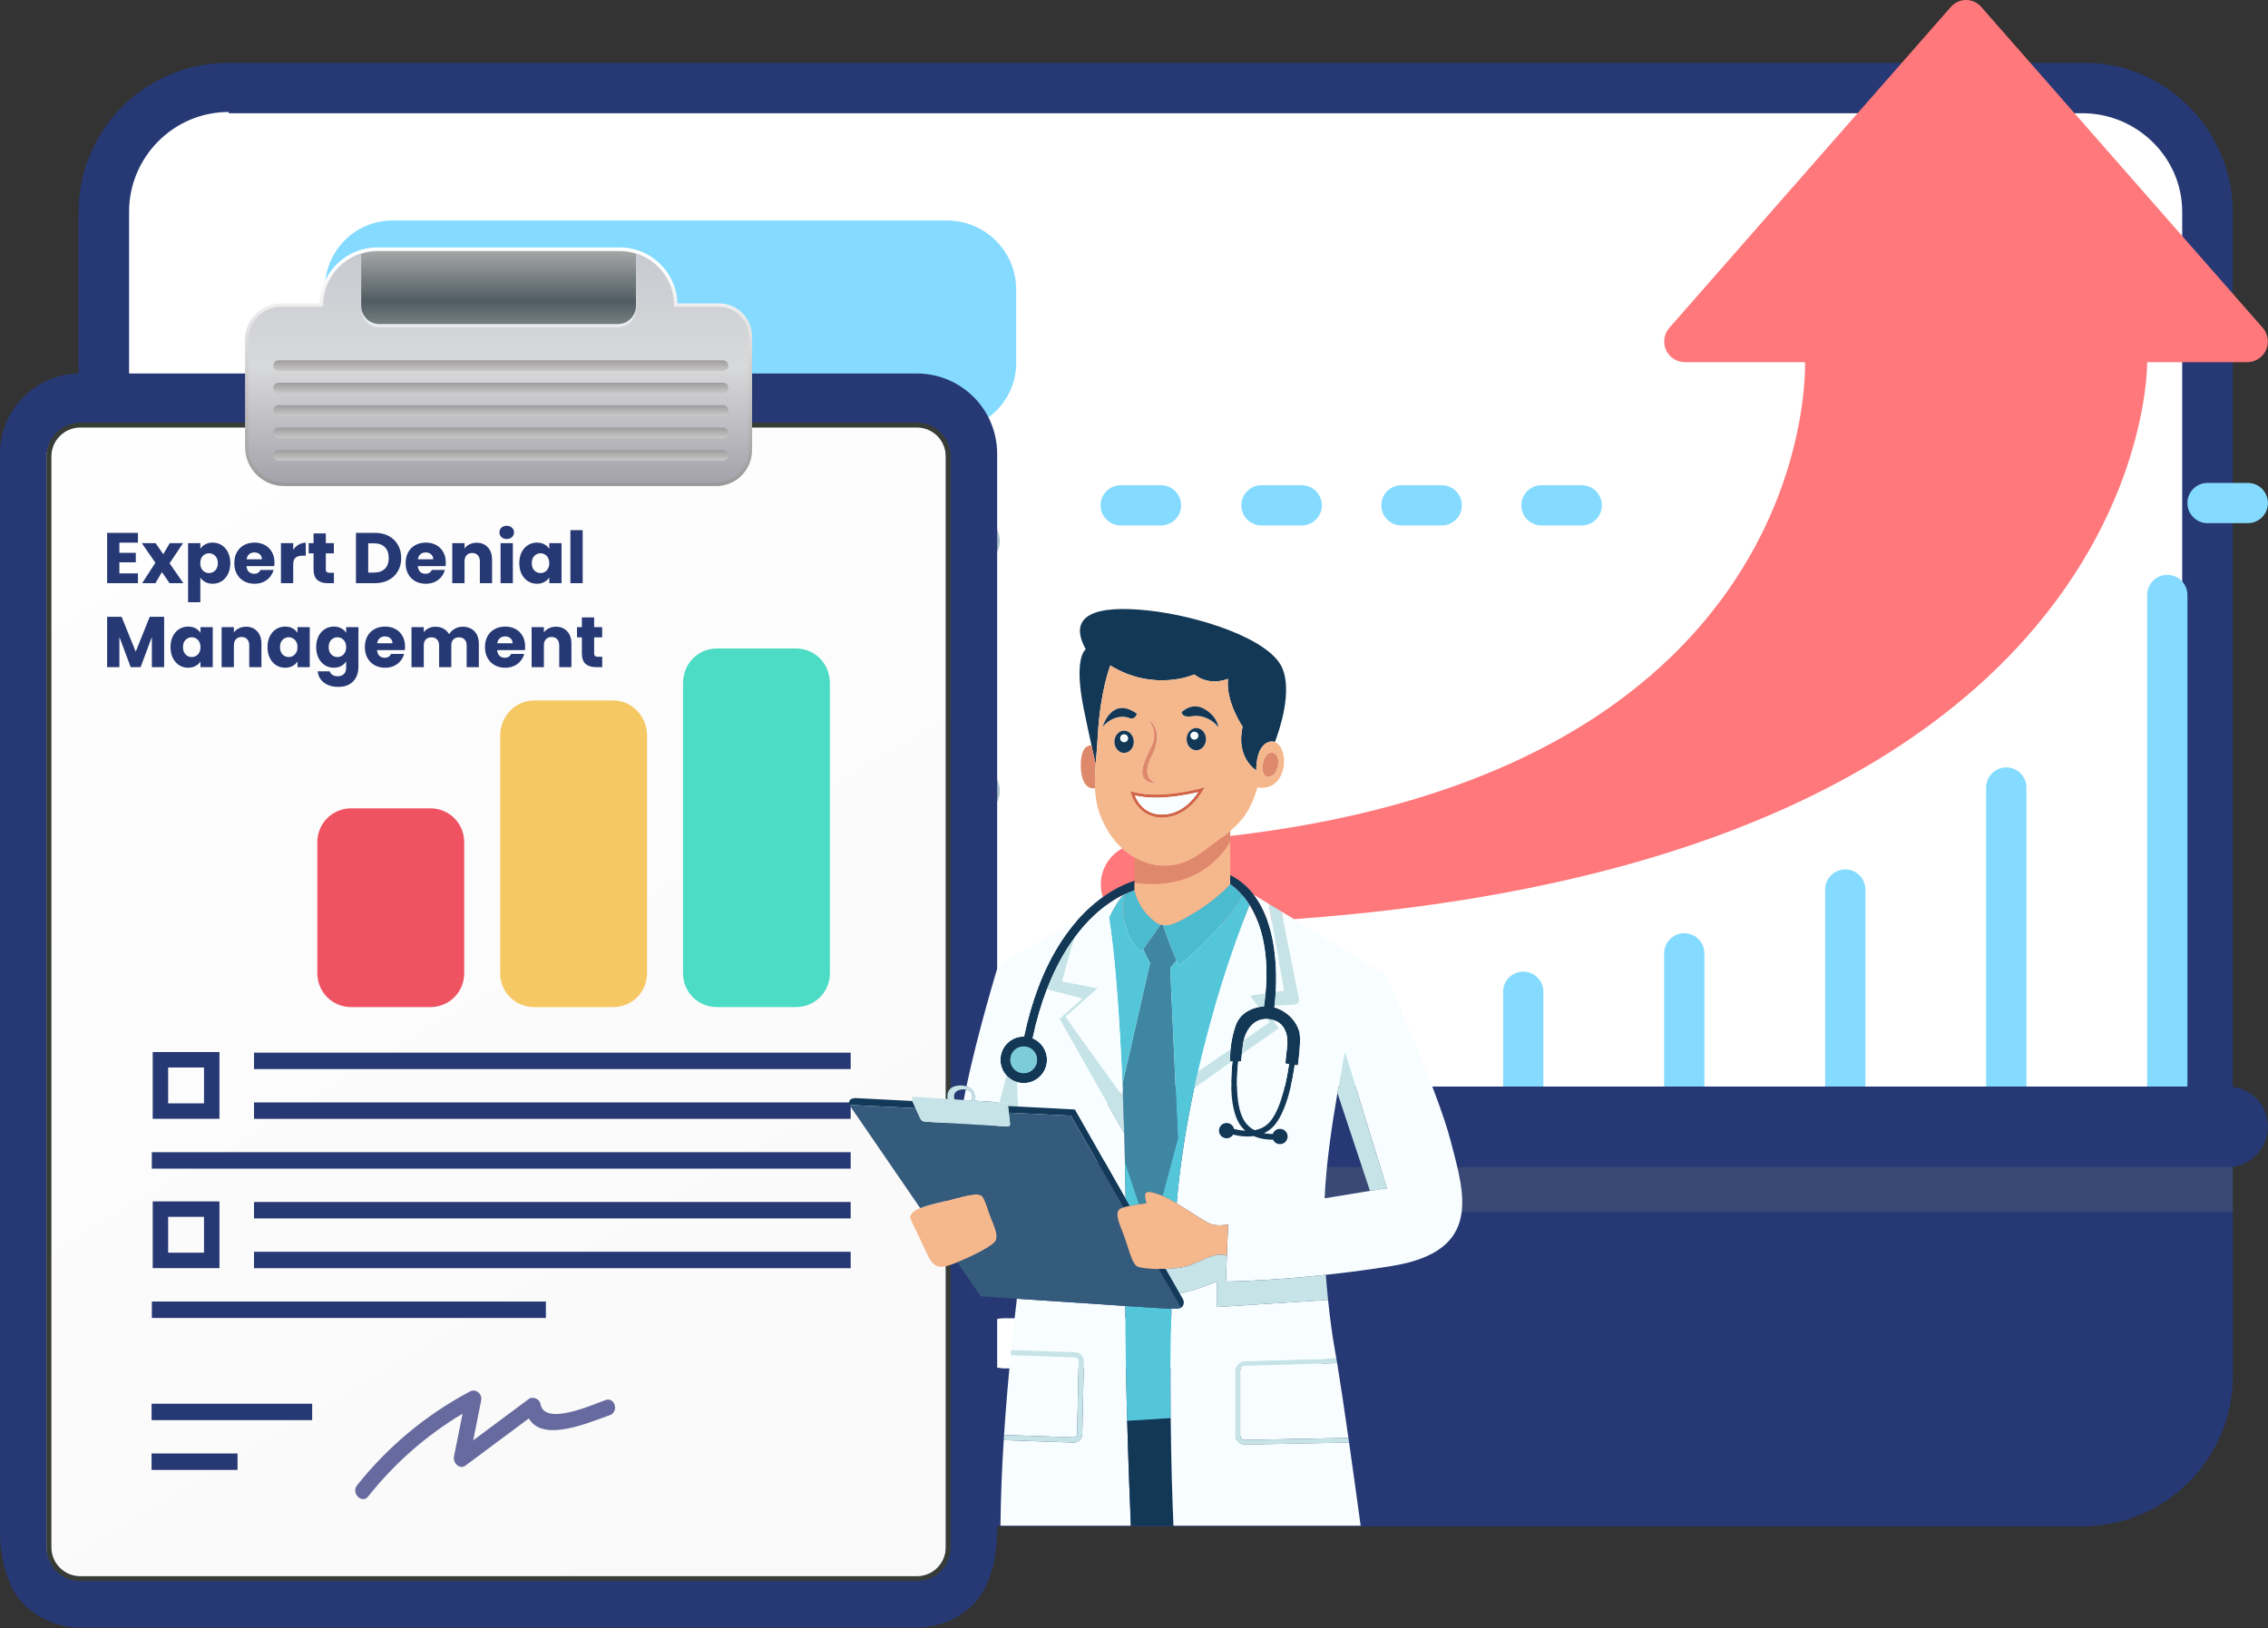 <svg width="486" height="349" viewBox="0 0 486 349" fill="none" xmlns="http://www.w3.org/2000/svg">
<rect x="0" y="0" width="486" height="349" fill="#333333" stroke="none"/>
<path fill-rule="evenodd" clip-rule="evenodd" d="M446.256 327.129H49.026C31.179 327.129 16.848 312.797 16.848 294.95V45.363C16.848 27.787 31.179 13.455 49.026 13.455H446.256C463.833 13.185 478.435 27.787 478.435 45.363V294.95C478.435 312.797 463.833 327.129 446.256 327.129Z" fill="#273974"/>
<path fill-rule="evenodd" clip-rule="evenodd" d="M280.225 293.328H215.057C212.082 293.328 209.648 290.894 209.648 287.92C209.648 284.945 212.082 282.511 215.057 282.511H280.225C283.199 282.511 285.633 284.945 285.633 287.92C285.633 290.894 283.199 293.328 280.225 293.328Z" fill="white"/>
<path fill-rule="evenodd" clip-rule="evenodd" d="M478.435 259.797L269.409 275.751L16.848 259.797V248.981H478.435V259.797Z" fill="#3A4876"/>
<path fill-rule="evenodd" clip-rule="evenodd" d="M49.022 24.001C37.124 24.001 27.66 33.736 27.66 45.363V248.981H467.615V45.363C467.615 33.736 457.88 24.271 446.252 24.271H49.022V24.001Z" fill="white"/>
<path fill-rule="evenodd" clip-rule="evenodd" d="M202.886 92.414H84.176C76.064 92.414 69.574 85.924 69.574 77.812V62.129C69.574 53.746 76.064 47.256 84.176 47.256H202.886C210.998 47.256 217.758 53.746 217.758 62.129V77.812C217.758 85.924 210.998 92.414 202.886 92.414Z" fill="#84DBFF"/>
<path fill-rule="evenodd" clip-rule="evenodd" d="M208.835 121.348H78.498C75.523 121.348 73.09 118.915 73.09 115.94C73.09 112.966 75.523 110.532 78.498 110.532H208.835C211.809 110.532 214.243 112.966 214.243 115.94C214.243 118.915 211.809 121.348 208.835 121.348Z" fill="#AAC2CC"/>
<path fill-rule="evenodd" clip-rule="evenodd" d="M160.973 148.119H78.498C75.523 148.119 73.09 145.685 73.09 142.71C73.09 139.736 75.523 137.302 78.498 137.302H160.973C163.947 137.302 166.11 139.736 166.11 142.71C166.11 145.685 163.947 148.119 160.973 148.119Z" fill="#AAC2CC"/>
<path fill-rule="evenodd" clip-rule="evenodd" d="M208.835 174.889H78.498C75.523 174.889 73.09 172.455 73.09 169.481C73.09 166.506 75.523 164.073 78.498 164.073H208.835C211.809 164.073 214.243 166.506 214.243 169.481C214.243 172.455 211.809 174.889 208.835 174.889Z" fill="#AAC2CC"/>
<path fill-rule="evenodd" clip-rule="evenodd" d="M157.728 201.389H78.498C75.523 201.389 73.09 198.955 73.09 195.981C73.09 193.006 75.523 190.573 78.498 190.573H157.728C160.702 190.573 163.136 193.006 163.136 195.981C163.136 198.955 160.702 201.389 157.728 201.389Z" fill="#AAC2CC"/>
<path fill-rule="evenodd" clip-rule="evenodd" d="M208.835 228.159H78.498C75.523 228.159 73.09 225.726 73.09 222.751C73.09 219.777 75.523 217.343 78.498 217.343H208.835C211.809 217.343 214.243 219.777 214.243 222.751C214.243 225.726 211.809 228.159 208.835 228.159Z" fill="#AAC2CC"/>
<path fill-rule="evenodd" clip-rule="evenodd" d="M16.848 259.797V294.95C16.848 312.797 31.179 327.129 49.026 327.129H192.613H302.399H446.256C463.833 327.129 478.435 312.797 478.435 294.95V259.797H16.848ZM215.057 293.328C212.082 293.328 209.649 290.894 209.649 287.92C209.649 284.945 212.082 282.512 215.057 282.512H280.225C283.2 282.512 285.634 284.945 285.634 287.92C285.634 290.894 283.2 293.328 280.225 293.328H215.057Z" fill="#273974"/>
<path d="M481.587 77.63H460.11C460.11 77.63 461.878 195.844 244.686 198.345C239.94 198.351 236.047 194.585 235.895 189.841C235.744 185.096 239.388 181.089 244.126 180.792C390.631 173.245 386.792 77.63 386.792 77.63H361.002C359.266 77.611 357.701 76.582 356.996 74.995C356.291 73.409 356.575 71.557 357.724 70.256L418.017 1.51C418.836 0.552 420.034 6.10352e-05 421.295 6.10352e-05C422.555 6.10352e-05 423.753 0.552 424.572 1.51L484.865 70.256C486.014 71.557 486.299 73.409 485.594 74.995C484.889 76.582 483.323 77.611 481.587 77.63Z" fill="#FF787B"/>
<path d="M464.42 123.217C462.038 123.217 460.107 125.148 460.107 127.529V232.891H434.231V168.803C434.231 166.421 432.3 164.49 429.918 164.49C427.536 164.49 425.605 166.421 425.605 168.803V232.891H399.728V190.669C399.728 188.287 397.797 186.356 395.416 186.356C393.034 186.356 391.103 188.287 391.103 190.669V232.891H365.226V204.34C365.226 201.958 363.295 200.027 360.913 200.027C358.531 200.027 356.601 201.958 356.601 204.34V232.891H330.724V212.577C330.724 210.196 328.793 208.265 326.411 208.265C324.029 208.265 322.098 210.196 322.098 212.577V232.891H296.222V217.365C296.222 214.983 294.291 213.052 291.909 213.052C289.527 213.052 287.596 214.983 287.596 217.365V232.891H261.719V219.607C261.719 217.225 259.788 215.294 257.407 215.294C255.025 215.294 253.094 217.225 253.094 219.607V237.203C253.094 239.585 255.025 241.516 257.407 241.516H464.42C466.802 241.516 468.733 239.585 468.733 237.203V127.529C468.733 125.148 466.802 123.217 464.42 123.217Z" fill="#84DBFF"/>
<path d="M477.36 232.891H244.469C239.706 232.891 235.844 236.752 235.844 241.516C235.844 246.28 239.706 250.142 244.469 250.142H477.36C482.123 250.142 485.985 246.28 485.985 241.516C485.985 236.752 482.123 232.891 477.36 232.891Z" fill="#263974"/>
<path d="M481.673 112.133H473.047C470.665 112.133 468.734 110.202 468.734 107.82C468.734 105.438 470.665 103.507 473.047 103.507H481.673C484.055 103.507 485.986 105.438 485.986 107.82C485.986 110.202 484.055 112.133 481.673 112.133Z" fill="#84DBFF"/>
<path d="M278.938 112.626H270.313C267.931 112.626 266 110.695 266 108.313C266 105.931 267.931 104 270.313 104H278.938C281.32 104 283.251 105.931 283.251 108.313C283.251 110.695 281.32 112.626 278.938 112.626Z" fill="#84DBFF"/>
<path d="M308.938 112.626H300.313C297.931 112.626 296 110.695 296 108.313C296 105.931 297.931 104 300.313 104H308.938C311.32 104 313.251 105.931 313.251 108.313C313.251 110.695 311.32 112.626 308.938 112.626Z" fill="#84DBFF"/>
<path d="M338.938 112.626H330.313C327.931 112.626 326 110.695 326 108.313C326 105.931 327.931 104 330.313 104H338.938C341.32 104 343.251 105.931 343.251 108.313C343.251 110.695 341.32 112.626 338.938 112.626Z" fill="#84DBFF"/>
<path d="M248.782 112.626H240.157C237.775 112.626 235.844 110.695 235.844 108.313C235.844 105.931 237.775 104 240.157 104H248.782C251.164 104 253.095 105.931 253.095 108.313C253.095 110.695 251.164 112.626 248.782 112.626Z" fill="#84DBFF"/>
<path d="M5.042 343.816C8.157 346.93 12.461 348.858 17.214 348.858C35.589 348.858 53.964 348.858 72.339 348.858C95.34 348.858 118.339 348.858 141.339 348.858C159.714 348.858 178.089 348.858 196.464 348.858C201.217 348.858 205.522 346.93 208.636 343.816C211.751 340.701 213.679 334.88 213.679 327.949C213.679 293.168 213.679 257.714 213.679 233.86C213.679 205.382 213.679 176.903 213.679 148.424C213.679 124.569 213.679 121.122 213.679 97.267C213.679 92.513 211.751 88.21 208.636 85.095C205.522 81.98 201.217 80.053 196.464 80.053C178.089 80.053 159.714 80.053 141.339 80.053C118.339 80.053 95.34 80.053 72.339 80.053C53.964 80.053 35.589 80.053 17.214 80.053C12.46 80.053 8.157 81.98 5.042 85.095C1.927 88.21 0 92.514 0 97.267C0 121.122 0 124.569 0 148.424C0 176.902 0 205.381 0 233.86C0 257.714 0 293.168 0 327.949C0 334.88 1.927 340.701 5.042 343.816Z" fill="#273974"/>
<path d="M16.731 338.367C14.933 338.367 13.243 337.665 11.971 336.395C10.703 335.13 10.004 333.44 10.004 331.642V97.839C10.004 96.044 10.706 94.351 11.978 93.079C13.243 91.812 14.933 91.113 16.731 91.113H195.982C197.78 91.113 199.47 91.814 200.74 93.087C202.005 94.352 202.706 96.042 202.706 97.839V331.642C202.706 333.44 202.01 335.13 200.74 336.4C199.469 337.665 197.78 338.367 195.982 338.367H16.731Z" fill="url(#paint0_linear_1655_13219)"/>
<path d="M25.581 116.317V118.499H29.1V120.528H25.581V122.895H29.561V125H22.953V114.211H29.561V116.317H25.581ZM36.339 125L34.695 122.618L33.311 125H30.468L33.296 120.62L30.391 116.424H33.342L34.987 118.791L36.37 116.424H39.213L36.339 120.743L39.29 125H36.339ZM42.93 117.639C43.187 117.239 43.54 116.916 43.991 116.67C44.442 116.424 44.969 116.301 45.574 116.301C46.281 116.301 46.921 116.481 47.495 116.839C48.069 117.198 48.519 117.71 48.847 118.376C49.185 119.042 49.354 119.816 49.354 120.697C49.354 121.578 49.185 122.357 48.847 123.033C48.519 123.699 48.069 124.216 47.495 124.585C46.921 124.944 46.281 125.123 45.574 125.123C44.98 125.123 44.452 125 43.991 124.754C43.54 124.508 43.187 124.191 42.93 123.801V129.088H40.302V116.424H42.93V117.639ZM46.68 120.697C46.68 120.041 46.496 119.529 46.127 119.16C45.768 118.781 45.323 118.591 44.79 118.591C44.267 118.591 43.822 118.781 43.453 119.16C43.094 119.539 42.915 120.056 42.915 120.712C42.915 121.368 43.094 121.885 43.453 122.264C43.822 122.644 44.267 122.833 44.79 122.833C45.312 122.833 45.758 122.644 46.127 122.264C46.496 121.875 46.68 121.353 46.68 120.697ZM58.817 120.574C58.817 120.82 58.801 121.076 58.771 121.342H52.823C52.864 121.875 53.033 122.285 53.33 122.572C53.638 122.848 54.012 122.987 54.452 122.987C55.108 122.987 55.564 122.71 55.82 122.157H58.617C58.474 122.72 58.212 123.228 57.833 123.678C57.465 124.129 56.998 124.483 56.435 124.739C55.871 124.995 55.241 125.123 54.544 125.123C53.704 125.123 52.956 124.944 52.301 124.585C51.645 124.226 51.133 123.714 50.764 123.048C50.395 122.382 50.211 121.604 50.211 120.712C50.211 119.821 50.39 119.042 50.748 118.376C51.117 117.71 51.63 117.198 52.285 116.839C52.941 116.481 53.694 116.301 54.544 116.301C55.374 116.301 56.112 116.476 56.758 116.824C57.403 117.172 57.905 117.669 58.264 118.315C58.633 118.96 58.817 119.713 58.817 120.574ZM56.127 119.882C56.127 119.432 55.974 119.073 55.666 118.807C55.359 118.54 54.975 118.407 54.514 118.407C54.073 118.407 53.699 118.535 53.392 118.791C53.095 119.047 52.91 119.411 52.839 119.882H56.127ZM62.831 117.854C63.139 117.382 63.523 117.014 63.984 116.747C64.445 116.471 64.957 116.332 65.521 116.332V119.114H64.798C64.143 119.114 63.651 119.257 63.323 119.544C62.995 119.821 62.831 120.313 62.831 121.02V125H60.203V116.424H62.831V117.854ZM71.556 122.772V125H70.219C69.267 125 68.524 124.769 67.991 124.308C67.458 123.837 67.192 123.074 67.192 122.019V118.607H66.147V116.424H67.192V114.334H69.82V116.424H71.541V118.607H69.82V122.049C69.82 122.305 69.881 122.49 70.004 122.603C70.127 122.715 70.332 122.772 70.619 122.772H71.556ZM80.319 114.211C81.456 114.211 82.45 114.437 83.3 114.888C84.151 115.338 84.807 115.974 85.268 116.793C85.739 117.603 85.975 118.54 85.975 119.606C85.975 120.661 85.739 121.598 85.268 122.418C84.807 123.238 84.146 123.873 83.285 124.324C82.435 124.775 81.446 125 80.319 125H76.277V114.211H80.319ZM80.15 122.725C81.144 122.725 81.917 122.454 82.471 121.911C83.024 121.368 83.3 120.6 83.3 119.606C83.3 118.612 83.024 117.838 82.471 117.285C81.917 116.732 81.144 116.455 80.15 116.455H78.905V122.725H80.15ZM95.527 120.574C95.527 120.82 95.512 121.076 95.481 121.342H89.533C89.574 121.875 89.743 122.285 90.04 122.572C90.348 122.848 90.722 122.987 91.162 122.987C91.818 122.987 92.274 122.71 92.53 122.157H95.327C95.184 122.72 94.922 123.228 94.543 123.678C94.175 124.129 93.708 124.483 93.145 124.739C92.581 124.995 91.951 125.123 91.255 125.123C90.415 125.123 89.666 124.944 89.011 124.585C88.355 124.226 87.843 123.714 87.474 123.048C87.105 122.382 86.921 121.604 86.921 120.712C86.921 119.821 87.1 119.042 87.459 118.376C87.827 117.71 88.34 117.198 88.995 116.839C89.651 116.481 90.404 116.301 91.255 116.301C92.085 116.301 92.822 116.476 93.468 116.824C94.113 117.172 94.615 117.669 94.974 118.315C95.343 118.96 95.527 119.713 95.527 120.574ZM92.838 119.882C92.838 119.432 92.684 119.073 92.376 118.807C92.069 118.54 91.685 118.407 91.224 118.407C90.783 118.407 90.409 118.535 90.102 118.791C89.805 119.047 89.62 119.411 89.549 119.882H92.838ZM102.139 116.332C103.143 116.332 103.942 116.66 104.536 117.316C105.141 117.961 105.443 118.853 105.443 119.99V125H102.83V120.343C102.83 119.77 102.682 119.324 102.385 119.006C102.087 118.689 101.688 118.53 101.186 118.53C100.684 118.53 100.284 118.689 99.987 119.006C99.69 119.324 99.541 119.77 99.541 120.343V125H96.913V116.424H99.541V117.562C99.808 117.183 100.166 116.885 100.617 116.67C101.068 116.445 101.575 116.332 102.139 116.332ZM108.591 115.533C108.13 115.533 107.751 115.4 107.454 115.133C107.167 114.857 107.023 114.519 107.023 114.119C107.023 113.709 107.167 113.371 107.454 113.105C107.751 112.828 108.13 112.69 108.591 112.69C109.042 112.69 109.41 112.828 109.697 113.105C109.994 113.371 110.143 113.709 110.143 114.119C110.143 114.519 109.994 114.857 109.697 115.133C109.41 115.4 109.042 115.533 108.591 115.533ZM109.897 116.424V125H107.269V116.424H109.897ZM111.279 120.697C111.279 119.816 111.443 119.042 111.771 118.376C112.109 117.71 112.565 117.198 113.139 116.839C113.712 116.481 114.353 116.301 115.06 116.301C115.664 116.301 116.192 116.424 116.643 116.67C117.104 116.916 117.457 117.239 117.703 117.639V116.424H120.331V125H117.703V123.786C117.447 124.185 117.088 124.508 116.627 124.754C116.176 125 115.649 125.123 115.044 125.123C114.348 125.123 113.712 124.944 113.139 124.585C112.565 124.216 112.109 123.699 111.771 123.033C111.443 122.357 111.279 121.578 111.279 120.697ZM117.703 120.712C117.703 120.056 117.519 119.539 117.15 119.16C116.791 118.781 116.351 118.591 115.828 118.591C115.306 118.591 114.86 118.781 114.491 119.16C114.132 119.529 113.953 120.041 113.953 120.697C113.953 121.353 114.132 121.875 114.491 122.264C114.86 122.644 115.306 122.833 115.828 122.833C116.351 122.833 116.791 122.644 117.15 122.264C117.519 121.885 117.703 121.368 117.703 120.712ZM124.86 113.627V125H122.232V113.627H124.86ZM35.171 132.211V143H32.543V136.53L30.13 143H28.009L25.581 136.515V143H22.953V132.211H26.057L29.085 139.68L32.082 132.211H35.171ZM36.538 138.697C36.538 137.816 36.702 137.042 37.03 136.376C37.368 135.71 37.824 135.198 38.398 134.839C38.971 134.481 39.612 134.301 40.319 134.301C40.923 134.301 41.451 134.424 41.902 134.67C42.363 134.916 42.716 135.239 42.962 135.639V134.424H45.59V143H42.962V141.786C42.706 142.185 42.347 142.508 41.886 142.754C41.435 143 40.908 143.123 40.303 143.123C39.607 143.123 38.971 142.944 38.398 142.585C37.824 142.216 37.368 141.699 37.03 141.033C36.702 140.357 36.538 139.578 36.538 138.697ZM42.962 138.712C42.962 138.056 42.778 137.539 42.409 137.16C42.05 136.781 41.61 136.591 41.087 136.591C40.565 136.591 40.119 136.781 39.75 137.16C39.392 137.529 39.212 138.041 39.212 138.697C39.212 139.353 39.392 139.875 39.75 140.264C40.119 140.644 40.565 140.833 41.087 140.833C41.61 140.833 42.05 140.644 42.409 140.264C42.778 139.885 42.962 139.368 42.962 138.712ZM52.717 134.332C53.721 134.332 54.52 134.66 55.114 135.316C55.718 135.961 56.021 136.853 56.021 137.99V143H53.408V138.343C53.408 137.77 53.26 137.324 52.962 137.006C52.665 136.689 52.266 136.53 51.764 136.53C51.262 136.53 50.862 136.689 50.565 137.006C50.268 137.324 50.119 137.77 50.119 138.343V143H47.491V134.424H50.119V135.562C50.386 135.183 50.744 134.885 51.195 134.67C51.646 134.445 52.153 134.332 52.717 134.332ZM57.325 138.697C57.325 137.816 57.488 137.042 57.816 136.376C58.154 135.71 58.61 135.198 59.184 134.839C59.758 134.481 60.398 134.301 61.105 134.301C61.71 134.301 62.237 134.424 62.688 134.67C63.149 134.916 63.503 135.239 63.748 135.639V134.424H66.376V143H63.748V141.786C63.492 142.185 63.134 142.508 62.673 142.754C62.222 143 61.694 143.123 61.09 143.123C60.393 143.123 59.758 142.944 59.184 142.585C58.61 142.216 58.154 141.699 57.816 141.033C57.488 140.357 57.325 139.578 57.325 138.697ZM63.748 138.712C63.748 138.056 63.564 137.539 63.195 137.16C62.837 136.781 62.396 136.591 61.873 136.591C61.351 136.591 60.905 136.781 60.536 137.16C60.178 137.529 59.999 138.041 59.999 138.697C59.999 139.353 60.178 139.875 60.536 140.264C60.905 140.644 61.351 140.833 61.873 140.833C62.396 140.833 62.837 140.644 63.195 140.264C63.564 139.885 63.748 139.368 63.748 138.712ZM71.536 134.301C72.14 134.301 72.668 134.424 73.119 134.67C73.58 134.916 73.933 135.239 74.179 135.639V134.424H76.807V142.985C76.807 143.774 76.648 144.486 76.331 145.121C76.023 145.766 75.547 146.279 74.901 146.658C74.266 147.037 73.472 147.226 72.519 147.226C71.249 147.226 70.219 146.924 69.43 146.32C68.641 145.725 68.191 144.916 68.078 143.891H70.675C70.757 144.219 70.952 144.475 71.259 144.66C71.567 144.854 71.946 144.952 72.397 144.952C72.939 144.952 73.37 144.793 73.687 144.475C74.015 144.168 74.179 143.671 74.179 142.985V141.771C73.923 142.17 73.57 142.498 73.119 142.754C72.668 143 72.14 143.123 71.536 143.123C70.829 143.123 70.189 142.944 69.615 142.585C69.041 142.216 68.585 141.699 68.247 141.033C67.919 140.357 67.755 139.578 67.755 138.697C67.755 137.816 67.919 137.042 68.247 136.376C68.585 135.71 69.041 135.198 69.615 134.839C70.189 134.481 70.829 134.301 71.536 134.301ZM74.179 138.712C74.179 138.056 73.995 137.539 73.626 137.16C73.267 136.781 72.827 136.591 72.304 136.591C71.782 136.591 71.336 136.781 70.967 137.16C70.609 137.529 70.429 138.041 70.429 138.697C70.429 139.353 70.609 139.875 70.967 140.264C71.336 140.644 71.782 140.833 72.304 140.833C72.827 140.833 73.267 140.644 73.626 140.264C73.995 139.885 74.179 139.368 74.179 138.712ZM86.792 138.574C86.792 138.82 86.777 139.076 86.746 139.342H80.799C80.84 139.875 81.009 140.285 81.306 140.572C81.613 140.848 81.987 140.987 82.428 140.987C83.083 140.987 83.539 140.71 83.795 140.157H86.592C86.449 140.72 86.188 141.228 85.809 141.678C85.44 142.129 84.974 142.483 84.41 142.739C83.847 142.995 83.216 143.123 82.52 143.123C81.68 143.123 80.932 142.944 80.276 142.585C79.62 142.226 79.108 141.714 78.739 141.048C78.37 140.382 78.186 139.604 78.186 138.712C78.186 137.821 78.365 137.042 78.724 136.376C79.093 135.71 79.605 135.198 80.261 134.839C80.916 134.481 81.669 134.301 82.52 134.301C83.35 134.301 84.087 134.476 84.733 134.824C85.378 135.172 85.88 135.669 86.239 136.315C86.608 136.96 86.792 137.713 86.792 138.574ZM84.103 137.882C84.103 137.432 83.949 137.073 83.642 136.807C83.334 136.54 82.95 136.407 82.489 136.407C82.049 136.407 81.674 136.535 81.367 136.791C81.07 137.047 80.886 137.411 80.814 137.882H84.103ZM99.121 134.332C100.187 134.332 101.032 134.655 101.657 135.3C102.292 135.946 102.61 136.842 102.61 137.99V143H99.997V138.343C99.997 137.79 99.848 137.365 99.551 137.068C99.264 136.76 98.865 136.607 98.353 136.607C97.84 136.607 97.436 136.76 97.138 137.068C96.852 137.365 96.708 137.79 96.708 138.343V143H94.096V138.343C94.096 137.79 93.947 137.365 93.65 137.068C93.363 136.76 92.963 136.607 92.451 136.607C91.939 136.607 91.534 136.76 91.237 137.068C90.95 137.365 90.807 137.79 90.807 138.343V143H88.179V134.424H90.807V135.5C91.073 135.142 91.421 134.86 91.852 134.655C92.282 134.44 92.769 134.332 93.312 134.332C93.957 134.332 94.531 134.471 95.033 134.747C95.545 135.024 95.945 135.418 96.232 135.931C96.529 135.459 96.933 135.075 97.446 134.778C97.958 134.481 98.516 134.332 99.121 134.332ZM112.531 138.574C112.531 138.82 112.516 139.076 112.485 139.342H106.538C106.579 139.875 106.748 140.285 107.045 140.572C107.352 140.848 107.726 140.987 108.167 140.987C108.822 140.987 109.278 140.71 109.535 140.157H112.332C112.188 140.72 111.927 141.228 111.548 141.678C111.179 142.129 110.713 142.483 110.149 142.739C109.586 142.995 108.956 143.123 108.259 143.123C107.419 143.123 106.671 142.944 106.015 142.585C105.359 142.226 104.847 141.714 104.478 141.048C104.109 140.382 103.925 139.604 103.925 138.712C103.925 137.821 104.104 137.042 104.463 136.376C104.832 135.71 105.344 135.198 106 134.839C106.655 134.481 107.409 134.301 108.259 134.301C109.089 134.301 109.827 134.476 110.472 134.824C111.117 135.172 111.619 135.669 111.978 136.315C112.347 136.96 112.531 137.713 112.531 138.574ZM109.842 137.882C109.842 137.432 109.688 137.073 109.381 136.807C109.073 136.54 108.689 136.407 108.228 136.407C107.788 136.407 107.414 136.535 107.106 136.791C106.809 137.047 106.625 137.411 106.553 137.882H109.842ZM119.143 134.332C120.147 134.332 120.946 134.66 121.54 135.316C122.145 135.961 122.447 136.853 122.447 137.99V143H119.835V138.343C119.835 137.77 119.686 137.324 119.389 137.006C119.092 136.689 118.692 136.53 118.19 136.53C117.688 136.53 117.289 136.689 116.991 137.006C116.694 137.324 116.546 137.77 116.546 138.343V143H113.918V134.424H116.546V135.562C116.812 135.183 117.171 134.885 117.622 134.67C118.072 134.445 118.58 134.332 119.143 134.332ZM129.053 140.772V143H127.716C126.763 143 126.02 142.769 125.488 142.308C124.955 141.837 124.688 141.074 124.688 140.019V136.607H123.643V134.424H124.688V132.334H127.316V134.424H129.038V136.607H127.316V140.049C127.316 140.305 127.378 140.49 127.501 140.603C127.624 140.715 127.829 140.772 128.116 140.772H129.053Z" fill="#263974"/>
<path d="M196.468 338.89H17.216C15.281 338.89 13.46 338.137 12.085 336.765C10.718 335.403 9.965 333.584 9.965 331.643V97.839C9.965 95.904 10.72 94.08 12.092 92.708C13.457 91.341 15.278 90.588 17.216 90.588H196.468C198.404 90.588 200.227 91.343 201.594 92.716C202.961 94.083 203.714 95.904 203.714 97.839V331.642C203.714 333.583 202.961 335.402 201.594 336.769C200.221 338.137 198.404 338.89 196.468 338.89ZM17.216 91.638C15.557 91.638 14.003 92.281 12.835 93.451C11.66 94.623 11.014 96.183 11.014 97.84V331.643C11.014 333.303 11.657 334.859 12.827 336.027C14.002 337.194 15.559 337.844 17.216 337.844H196.468C198.122 337.844 199.679 337.199 200.857 336.027C202.025 334.859 202.67 333.303 202.67 331.643V97.839C202.67 96.183 202.025 94.626 200.857 93.458C199.685 92.283 198.127 91.637 196.468 91.637L17.216 91.638Z" fill="#383C37"/>
<path d="M154.092 65.397H144.81C144.81 58.774 139.441 53.406 132.818 53.406H80.855C74.26 53.406 68.864 58.802 68.864 65.397H60.224C56.165 65.397 52.875 68.687 52.875 72.746V95.818C52.875 100.222 56.478 103.825 60.882 103.825H153.45C157.509 103.825 160.799 100.535 160.799 96.476V72.103C160.799 68.4 157.796 65.397 154.092 65.397Z" fill="url(#paint1_linear_1655_13219)"/>
<path d="M153.452 104.19H60.885C56.268 104.19 52.512 100.434 52.512 95.816V72.746C52.512 68.492 55.974 65.031 60.227 65.031H68.506C68.701 58.386 74.167 53.04 80.859 53.04H132.82C139.512 53.04 144.978 58.386 145.174 65.031H154.095C157.995 65.031 161.165 68.204 161.165 72.103V96.476C161.164 100.729 157.706 104.19 153.452 104.19ZM60.227 65.762C56.376 65.762 53.243 68.896 53.243 72.746V95.816C53.243 100.03 56.671 103.458 60.885 103.458H153.453C157.304 103.458 160.437 100.326 160.437 96.476V72.103C160.437 68.607 157.592 65.762 154.095 65.762H144.45V65.396C144.45 58.985 139.23 53.771 132.82 53.771H80.859C74.448 53.771 69.233 58.985 69.233 65.396V65.762H60.227Z" fill="url(#paint2_linear_1655_13219)"/>
<path d="M154.927 79.51H59.699C59.069 79.51 58.559 78.999 58.559 78.369C58.559 77.739 59.069 77.228 59.699 77.228H154.927C155.558 77.228 156.068 77.739 156.068 78.369C156.068 78.999 155.557 79.51 154.927 79.51Z" fill="url(#paint3_linear_1655_13219)"/>
<path d="M154.927 84.317H59.699C59.069 84.317 58.559 83.806 58.559 83.176C58.559 82.546 59.069 82.036 59.699 82.036H154.927C155.558 82.036 156.068 82.546 156.068 83.176C156.068 83.806 155.557 84.317 154.927 84.317Z" fill="url(#paint4_linear_1655_13219)"/>
<path d="M154.927 89.124H59.699C59.069 89.124 58.559 88.613 58.559 87.983C58.559 87.353 59.069 86.841 59.699 86.841H154.927C155.558 86.841 156.068 87.353 156.068 87.983C156.068 88.613 155.557 89.124 154.927 89.124Z" fill="url(#paint5_linear_1655_13219)"/>
<path d="M154.927 93.931H59.699C59.069 93.931 58.559 93.421 58.559 92.791C58.559 92.16 59.069 91.649 59.699 91.649H154.927C155.558 91.649 156.068 92.16 156.068 92.791C156.068 93.421 155.557 93.931 154.927 93.931Z" fill="url(#paint6_linear_1655_13219)"/>
<path d="M154.927 98.738H59.699C59.069 98.738 58.559 98.228 58.559 97.597C58.559 96.967 59.069 96.456 59.699 96.456H154.927C155.558 96.456 156.068 96.967 156.068 97.597C156.068 98.228 155.557 98.738 154.927 98.738Z" fill="url(#paint7_linear_1655_13219)"/>
<path d="M81.278 69.457H132.397C134.54 69.457 136.277 67.72 136.277 65.577V54.428C135.175 54.095 134.03 53.861 132.819 53.861H80.856C79.647 53.861 78.501 54.096 77.398 54.433V65.577C77.398 67.72 79.135 69.457 81.278 69.457Z" fill="url(#paint8_linear_1655_13219)"/>
<path opacity="0.07" d="M81.278 70.142H132.397C134.54 70.142 136.277 68.405 136.277 66.262V55.112C135.175 54.779 134.03 54.545 132.819 54.545H80.856C79.647 54.545 78.501 54.78 77.398 55.117V66.261C77.398 68.404 79.135 70.142 81.278 70.142Z" fill="white"/>
<path d="M81.278 70.142H132.397C134.54 70.142 136.277 68.405 136.277 66.262V55.112C135.175 54.779 134.03 54.545 132.819 54.545H80.856C79.647 54.545 78.501 54.78 77.398 55.117V66.261C77.398 68.404 79.135 70.142 81.278 70.142Z" fill="#E8EBEF"/>
<path d="M81.278 69.457H132.397C134.54 69.457 136.277 67.72 136.277 65.577V54.428C135.175 54.095 134.03 53.861 132.819 53.861H80.856C79.647 53.861 78.501 54.096 77.398 54.433V65.577C77.398 67.72 79.135 69.457 81.278 69.457Z" fill="url(#paint9_linear_1655_13219)"/>
<path d="M54.434 229.149L182.289 229.149V225.626L54.434 225.626V229.149Z" fill="#273974"/>
<path d="M54.434 239.818L182.289 239.818V236.297L54.434 236.297V239.818Z" fill="#273974"/>
<path d="M32.534 250.488L182.289 250.488V246.965L32.534 246.965V250.488Z" fill="#273974"/>
<path d="M54.434 261.157H182.289V257.634H54.434V261.157Z" fill="#273974"/>
<path d="M54.434 271.826H182.289V268.305H54.434V271.826Z" fill="#273974"/>
<path d="M32.538 282.495H116.977V278.973H32.538V282.495Z" fill="#273974"/>
<path d="M32.483 304.396H66.894V300.874H32.483V304.396Z" fill="#273974"/>
<path d="M32.48 315.066H50.902V311.543H32.48V315.066Z" fill="#273974"/>
<path d="M36.033 228.81H43.717V236.495H36.033V228.81ZM32.723 225.499V239.806H47.029V225.499H32.723Z" fill="#273974"/>
<path d="M36.033 260.818H43.717V268.503H36.033V260.818ZM32.723 257.507V271.814H47.029V257.507H32.723Z" fill="#273974"/>
<path d="M129.75 300.091C127.141 300.989 116.609 305.857 115.798 300.857C115.635 299.85 114.142 299.24 113.324 299.85C109.35 302.808 105.377 305.767 101.404 308.725C101.972 305.879 102.539 303.032 103.106 300.186C103.394 298.744 101.977 297.565 100.632 298.284C91.261 303.288 83.128 310.046 76.516 318.363C75.18 320.044 77.55 322.444 78.898 320.745C84.572 313.607 91.34 307.667 99.114 303.016C98.501 306.086 97.89 309.156 97.278 312.225C97.023 313.5 98.466 315.086 99.752 314.128C104.275 310.761 108.798 307.393 113.32 304.026C116.366 309.316 126.304 304.834 130.645 303.339C132.684 302.638 131.809 299.383 129.75 300.091Z" fill="#676A9E"/>
<path fill-rule="evenodd" clip-rule="evenodd" d="M92.193 215.861H75.279C71.212 215.861 68 212.65 68 208.582V180.535C68 176.467 71.212 173.256 75.279 173.256H92.193C96.261 173.256 99.472 176.467 99.472 180.535V208.582C99.472 212.65 96.261 215.861 92.193 215.861Z" fill="#EF5261"/>
<path fill-rule="evenodd" clip-rule="evenodd" d="M131.373 215.861H114.459C110.391 215.861 107.18 212.65 107.18 208.582V157.627C107.18 153.559 110.391 150.133 114.459 150.133H131.373C135.441 150.133 138.652 153.559 138.652 157.627V208.582C138.652 212.65 135.441 215.861 131.373 215.861Z" fill="#F6C863"/>
<path fill-rule="evenodd" clip-rule="evenodd" d="M170.552 215.861H153.639C149.571 215.861 146.359 212.65 146.359 208.582V146.493C146.359 142.211 149.571 139 153.639 139H170.552C174.62 139 177.832 142.211 177.832 146.493V208.582C177.832 212.65 174.62 215.861 170.552 215.861Z" fill="#4CDBC4"/>
<path d="M232.196 151.759C232.895 155.231 233.453 157.787 233.895 159.767C234.275 161.472 234.569 162.75 234.794 163.82C234.879 162.647 234.984 161.398 235.083 160.048C235.145 159.209 235.205 158.332 235.258 157.409C235.791 148.025 237.92 142.632 237.92 142.632C247.372 148.423 255.936 144.563 255.936 144.563C259.241 147.225 263.146 145.494 263.146 145.494C262.614 150.42 266.275 155.752 266.275 155.752C264.743 162.482 269.203 165.129 269.203 165.129C269.203 165.129 269.003 160.071 271.799 159.066C272.31 158.882 272.777 158.892 273.192 159.053C274.192 156.444 277.002 148.2 274.728 143.098C271.999 136.975 257.089 132.049 246.04 130.851C234.991 129.654 228.566 131.709 232.662 139.171C232.662 139.171 230 140.851 232.196 151.759Z" fill="#123856"/>
<path d="M234.642 168.935C234.579 167.346 234.663 165.677 234.797 163.82C234.571 162.75 234.278 161.472 233.898 159.767C233.033 159.719 231.69 160.208 231.6 163.665C231.483 168.168 233.37 169.244 234.642 168.935Z" fill="#DE896B"/>
<path d="M234.796 163.82C234.881 162.647 234.986 161.398 235.086 160.048C235.148 159.209 235.208 158.332 235.26 157.409C235.793 148.025 237.922 142.632 237.922 142.632C247.374 148.423 255.938 144.563 255.938 144.563C259.244 147.225 263.149 145.494 263.149 145.494C262.616 150.42 266.277 155.752 266.277 155.752C264.746 162.482 269.205 165.129 269.205 165.129C269.205 165.129 269.006 160.071 271.801 159.065C272.312 158.882 272.78 158.892 273.194 159.053C275.049 159.768 275.824 163.486 274.464 166.261C272.8 169.656 269.472 168.734 269.472 168.734C268.45 172.082 267.4 174.156 265.812 175.98C265.177 176.709 264.455 177.399 263.615 178.114C262.04 179.454 260.048 180.884 257.425 182.834C252.541 186.465 247.292 186.25 243.1 183.812C241.323 182.78 239.735 181.346 238.446 179.637C238.093 179.169 237.763 178.681 237.457 178.175C235.458 174.865 234.765 172.055 234.642 168.935C234.579 167.346 234.663 165.677 234.796 163.82ZM270.699 165.632V165.633C271.07 166.668 272.041 166.757 272.866 166.061C274.131 164.996 274.397 161.801 272.866 161.373C272.669 161.317 272.486 161.306 272.318 161.329C271.188 161.48 270.728 163.157 270.728 163.157C270.474 164.265 270.502 165.082 270.699 165.632ZM245.911 153.993C245.967 154.054 248.332 156.649 246.797 159.849C245.244 163.088 242.671 167.747 247.906 167.925C247.906 167.925 244.224 167.082 246.709 162.245C249.193 157.41 247.419 155.191 245.911 153.993ZM261.085 155.9C261.085 155.9 260.975 153.711 258.19 152.024C255.405 150.338 253.217 152.646 253.217 152.646C253.217 152.646 253.217 153.918 255.494 153.503C257.772 153.089 260.257 154.568 261.085 155.9ZM256.352 156.048C255.208 156.048 254.281 157.114 254.281 158.429C254.281 159.744 255.209 160.81 256.352 160.81C257.496 160.81 258.423 159.744 258.423 158.429C258.423 157.114 257.496 156.048 256.352 156.048ZM242.59 170.698C242.606 170.743 242.962 171.818 243.881 172.905C245.113 174.362 246.774 175.164 248.685 175.224C248.778 175.227 248.871 175.229 248.963 175.229C250.89 175.229 252.699 174.597 254.34 173.352C255.724 172.302 256.701 171.025 257.276 170.14L258.19 168.734L256.57 169.166C256.527 169.178 252.176 170.324 247.696 170.324C246.061 170.324 244.6 170.172 243.353 169.872L242.234 169.603L242.59 170.698ZM240.88 161.373C242.024 161.373 242.951 160.307 242.951 158.992C242.951 157.677 242.024 156.61 240.88 156.61C239.737 156.61 238.81 157.677 238.81 158.992C238.81 160.307 239.737 161.373 240.88 161.373ZM241.887 153.859C243.306 154.421 243.602 152.971 243.602 152.971C238.219 149.096 236.295 155.752 236.295 155.752C238.189 153.622 240.467 153.297 241.887 153.859Z" fill="#F5B88D"/>
<path d="M243.354 169.872C244.601 170.172 246.062 170.324 247.697 170.324C252.177 170.324 256.528 169.178 256.571 169.166L258.191 168.734L257.277 170.14C256.702 171.026 255.725 172.302 254.341 173.352C252.7 174.597 250.891 175.229 248.964 175.229C248.872 175.229 248.779 175.227 248.686 175.225C246.775 175.164 245.114 174.362 243.882 172.905C242.963 171.818 242.607 170.743 242.591 170.698L242.235 169.603L243.354 169.872ZM248.706 174.581C252.922 174.714 255.584 171.564 256.738 169.788C256.738 169.788 248.928 171.874 243.204 170.499C243.204 170.499 244.491 174.448 248.706 174.581Z" fill="#D16346"/>
<path d="M243.201 170.499C243.201 170.499 244.487 174.448 248.703 174.58C252.918 174.714 255.581 171.564 256.734 169.788C256.734 169.788 248.925 171.874 243.201 170.499Z" fill="#F8FEFF"/>
<path d="M256.351 156.048C257.495 156.048 258.422 157.114 258.422 158.429C258.422 159.744 257.495 160.81 256.351 160.81C255.208 160.81 254.28 159.744 254.28 158.429C254.28 157.114 255.208 156.048 256.351 156.048ZM255.937 158.503C256.394 158.503 256.766 158.132 256.766 157.675C256.766 157.217 256.394 156.846 255.937 156.846C255.48 156.846 255.109 157.217 255.109 157.675C255.109 158.132 255.48 158.503 255.937 158.503Z" fill="#123856"/>
<path d="M255.109 157.675C255.109 158.132 255.48 158.503 255.937 158.503C256.394 158.503 256.766 158.132 256.766 157.675C256.766 157.217 256.394 156.846 255.937 156.846C255.48 156.846 255.109 157.217 255.109 157.675Z" fill="#F8FEFF"/>
<path d="M247.905 167.925C247.905 167.925 244.222 167.082 246.707 162.245C249.191 157.41 247.417 155.191 245.909 153.993C245.966 154.054 248.33 156.649 246.795 159.849C245.242 163.088 242.669 167.747 247.905 167.925Z" fill="#DE886A"/>
<path d="M240.878 156.611C242.022 156.611 242.949 157.677 242.949 158.992C242.949 160.307 242.022 161.373 240.878 161.373C239.735 161.373 238.808 160.307 238.808 158.992C238.808 157.677 239.735 156.611 240.878 156.611ZM240.878 159.065C241.336 159.065 241.707 158.695 241.707 158.238C241.707 157.78 241.336 157.409 240.878 157.409C240.421 157.409 240.051 157.78 240.051 158.238C240.051 158.695 240.421 159.065 240.878 159.065Z" fill="#123856"/>
<path d="M240.051 158.237C240.051 158.695 240.421 159.065 240.879 159.065C241.336 159.065 241.707 158.695 241.707 158.237C241.707 157.78 241.336 157.409 240.879 157.409C240.421 157.409 240.051 157.78 240.051 158.237Z" fill="#F8FEFF"/>
<path d="M236.295 155.752C238.188 153.622 240.466 153.297 241.886 153.859C243.306 154.421 243.602 152.971 243.602 152.971C238.218 149.096 236.295 155.752 236.295 155.752Z" fill="#123856"/>
<path d="M253.217 152.646C253.217 152.646 253.217 153.918 255.495 153.503C257.773 153.089 260.257 154.568 261.086 155.9C261.086 155.9 260.976 153.711 258.191 152.024C255.406 150.338 253.217 152.646 253.217 152.646Z" fill="#123856"/>
<path d="M270.696 165.632V165.633C271.067 166.668 272.038 166.757 272.864 166.061C274.128 164.996 274.394 161.801 272.864 161.373C272.666 161.317 272.483 161.306 272.315 161.329C271.186 161.48 270.725 163.157 270.725 163.157C270.471 164.265 270.499 165.082 270.696 165.632Z" fill="#DE896B"/>
<path d="M243.126 188.47V188.791C243.126 188.935 243.126 189.079 243.126 189.224C243.457 189.27 243.784 189.31 244.106 189.343C248.421 189.799 251.901 189.202 254.676 188.1C256.694 187.3 258.34 186.233 259.664 185.111C261.647 183.432 262.907 181.63 263.613 180.416V178.115C262.038 179.454 260.047 180.884 257.423 182.834C252.54 186.465 247.291 186.25 243.099 183.812C243.113 184.818 243.121 185.922 243.125 187.085C243.126 187.538 243.126 188.001 243.126 188.47Z" fill="#DE896B"/>
<path d="M249.24 198.287C249.717 200.124 251.31 204.013 252.105 205.909C252.384 206.575 252.565 206.995 252.565 206.995C256.836 203.649 260.056 200.265 262.414 197.343C262.843 196.812 263.243 196.296 263.614 195.799C264.288 194.9 264.872 194.061 265.373 193.299H265.373C265.703 192.796 265.998 192.327 266.258 191.897C264.808 190.179 263.614 189.497 263.614 189.497C263.614 189.497 260.693 192.783 255.826 195.68C254.763 196.313 253.818 196.871 252.961 197.309C251.53 198.039 250.339 198.436 249.24 198.287Z" fill="#4BBCD0"/>
<path d="M243.004 202.415C243.795 203.517 244.488 204.045 244.488 204.045C244.605 203.91 244.772 203.697 244.973 203.431C245.984 202.091 247.862 199.372 248.691 198.166C248.266 198.032 247.851 197.806 247.436 197.477C246.996 197.128 246.587 196.763 246.21 196.382C244.645 194.808 243.611 192.966 243.121 190.821C243.117 190.803 243.113 190.786 243.108 190.77C242.573 190.955 241.881 191.227 241.07 191.617C240.043 197.021 241.662 200.545 243.004 202.415Z" fill="#4BBCD0"/>
<path d="M240.519 232.378V232.379C240.557 233.267 240.593 234.158 240.627 235.049C240.729 237.667 240.819 240.29 240.896 242.891V242.891C240.958 244.972 241.012 247.037 241.058 249.072V249.073L244.085 258.132C244.984 257.996 245.671 257.913 245.671 257.913C244.834 255.051 245.708 255.051 248.77 256.182C248.884 256.224 249.003 256.271 249.124 256.322L252.41 243.981L250.898 210.381L250.767 207.461L252.104 205.909C251.308 204.013 249.716 200.124 249.239 198.287C249.054 198.262 248.872 198.222 248.691 198.166C247.862 199.372 245.983 202.091 244.973 203.431C245.612 204.94 246.441 206.396 246.441 206.396L245.603 210.068L240.519 232.378Z" fill="#3F86A2"/>
<path d="M216.513 227.163C216.513 228.737 217.789 230.013 219.364 230.013C220.939 230.013 222.215 228.737 222.215 227.163C222.215 226.132 221.667 225.228 220.847 224.727C220.415 224.463 219.907 224.311 219.364 224.311C219.245 224.311 219.128 224.318 219.014 224.332C217.605 224.505 216.513 225.707 216.513 227.163Z" fill="#7CCDD8"/>
<path d="M219.364 222.176C219.39 222.176 219.415 222.176 219.441 222.177C220.235 218.407 221.247 214.892 222.47 211.656C223.178 209.782 223.956 208.001 224.804 206.319C226.515 202.925 228.509 199.924 230.754 197.36C230.755 197.359 230.756 197.358 230.756 197.358L230.755 197.358C231.39 196.634 232.043 195.945 232.716 195.292C232.877 195.136 233.039 194.981 233.203 194.829C235.113 193.048 236.946 191.76 238.539 190.833C239.364 190.354 240.124 189.972 240.799 189.669H240.801C241.1 189.534 241.381 189.415 241.645 189.31C241.847 189.23 242.037 189.157 242.216 189.093H242.216C242.569 188.965 242.875 188.866 243.129 188.791C243.129 188.935 243.128 189.079 243.128 189.224C243.128 189.733 243.126 190.247 243.124 190.765C243.12 190.767 243.115 190.768 243.11 190.77C242.576 190.955 241.883 191.227 241.073 191.617C240.964 191.669 240.853 191.724 240.74 191.781H240.74C238.983 192.663 236.737 194.076 234.375 196.298C233.107 197.491 231.736 198.989 230.355 200.854C228.265 203.675 226.152 207.338 224.334 212.062C223.164 215.101 222.117 218.58 221.277 222.556C223.082 223.306 224.351 225.086 224.351 227.163C224.351 229.917 222.118 232.149 219.364 232.149C218.879 232.149 218.409 232.08 217.966 231.95C217.08 231.692 216.296 231.194 215.688 230.531C214.875 229.644 214.378 228.461 214.378 227.163C214.379 224.409 216.611 222.176 219.364 222.176ZM219.364 230.013C220.939 230.013 222.216 228.737 222.216 227.163C222.216 226.132 221.668 225.228 220.848 224.727C220.416 224.463 219.908 224.311 219.364 224.311C219.246 224.311 219.129 224.318 219.015 224.332C217.606 224.505 216.514 225.707 216.514 227.163C216.514 228.737 217.79 230.013 219.364 230.013Z" fill="#123856"/>
<path d="M243.121 190.821C243.61 192.966 244.644 194.808 246.209 196.382C246.587 196.763 246.996 197.128 247.436 197.477C247.851 197.806 248.266 198.032 248.691 198.166C248.872 198.222 249.054 198.262 249.239 198.287C250.338 198.436 251.529 198.039 252.959 197.309C253.817 196.871 254.762 196.313 255.825 195.68C260.692 192.783 263.613 189.497 263.613 189.497V180.416C262.907 181.63 261.647 183.432 259.664 185.111C258.34 186.233 256.694 187.3 254.676 188.1C251.901 189.201 248.421 189.799 244.106 189.343C243.784 189.31 243.457 189.27 243.126 189.224C243.125 189.733 243.123 190.247 243.122 190.765C243.122 190.784 243.122 190.802 243.121 190.821Z" fill="#F5B88D"/>
<path d="M263.613 227.495C263.613 227.495 263.536 226.492 263.683 224.92L256.652 229.8V229.801C256.4 230.898 256.154 232.01 255.913 233.136L263.953 227.495H263.613Z" fill="#C6E4E7"/>
<path d="M262.849 240.703C263.631 240.703 264.285 241.251 264.447 241.984C265.049 242.136 265.809 242.285 266.635 242.343C266.704 242.347 266.774 242.352 266.843 242.356C266.271 241.853 265.79 241.258 265.407 240.575C263.267 236.759 263.842 229.803 264.107 227.495C264.111 227.455 264.116 227.416 264.121 227.379L263.954 227.495H263.614C263.614 227.495 263.537 226.492 263.683 224.92C263.809 223.574 264.1 221.812 264.745 219.907C265.702 217.082 268.208 216.16 269.693 215.859C270.378 215.721 270.846 215.714 270.846 215.714C270.984 214.752 271.093 213.822 271.175 212.924C271.364 210.861 271.413 208.965 271.35 207.224C271.126 200.989 269.478 196.743 267.761 193.974C267.453 193.478 267.143 193.029 266.838 192.624C266.641 192.363 266.448 192.121 266.257 191.896C264.807 190.179 263.614 189.497 263.614 189.497V187.576C264.119 187.827 264.599 188.104 265.055 188.403C265.856 188.926 266.583 189.518 267.243 190.167C267.759 190.672 268.233 191.213 268.67 191.781C272.085 196.227 273.165 202.379 273.401 207.359C273.496 209.358 273.455 211.167 273.374 212.602C273.294 214.026 273.174 215.081 273.11 215.584C273.083 215.799 273.065 215.914 273.065 215.914C276.46 216.913 278.257 219.708 278.523 221.638C278.789 223.568 278.124 228.361 278.124 228.361L277.439 228.258C277.048 231.128 275.888 237.74 273.211 241.06C272.569 241.856 271.775 242.469 270.849 242.894C270.937 242.911 271.026 242.925 271.116 242.939C271.705 243.03 272.262 243.055 272.737 243.051C272.962 242.415 273.569 241.959 274.282 241.959C275.188 241.959 275.921 242.693 275.921 243.598C275.921 244.503 275.188 245.237 274.282 245.237C273.621 245.237 273.051 244.845 272.792 244.281C272.744 244.281 272.696 244.282 272.647 244.282C272.148 244.282 271.576 244.251 270.969 244.161C270.134 244.037 269.364 243.819 268.669 243.511C268.247 243.569 267.806 243.598 267.35 243.598C267.077 243.598 266.798 243.587 266.514 243.567C265.659 243.505 264.878 243.357 264.244 243.202C263.955 243.67 263.438 243.982 262.849 243.982C261.943 243.982 261.21 243.247 261.21 242.342C261.21 241.437 261.943 240.703 262.849 240.703ZM268.852 242.243C270.274 241.984 271.413 241.33 272.254 240.288C274.717 237.233 275.837 230.828 276.22 228.075L275.461 227.961C275.461 227.961 275.461 227.03 275.794 224.567C276.095 222.338 275.633 219.454 272.827 218.631C272.533 218.544 272.214 218.481 271.867 218.443C271.775 218.433 271.684 218.426 271.594 218.421C268.594 218.25 267.048 220.827 266.518 222.953C266.435 223.284 266.378 223.604 266.343 223.901C266.245 224.726 266.166 225.428 266.104 225.986C265.997 226.958 265.943 227.495 265.943 227.495H265.347C265.111 229.529 264.495 236.435 266.479 239.974C267.037 240.969 267.831 241.727 268.852 242.243Z" fill="#123856"/>
<path d="M266.519 222.953L272.09 219.087L271.596 218.421C268.595 218.25 267.049 220.827 266.519 222.953Z" fill="#F8FEFF"/>
<path d="M266.106 225.986L274.043 220.418L272.829 218.631C272.535 218.545 272.216 218.481 271.869 218.443C271.777 218.433 271.686 218.426 271.596 218.421L272.09 219.087L266.52 222.953C266.437 223.284 266.38 223.604 266.345 223.901C266.247 224.726 266.168 225.428 266.106 225.986Z" fill="#C6E4E7"/>
<path d="M266.478 239.974C267.036 240.969 267.83 241.727 268.851 242.243C270.273 241.984 271.412 241.33 272.253 240.288C274.716 237.233 275.836 230.828 276.219 228.075L275.46 227.961C275.46 227.961 275.46 227.03 275.793 224.567C276.094 222.338 275.632 219.454 272.826 218.631L274.04 220.418L266.103 225.986C265.996 226.958 265.942 227.495 265.942 227.495H265.346C265.111 229.529 264.495 236.435 266.478 239.974Z" fill="#F8FEFF"/>
<path d="M256.652 229.8L263.683 224.92C263.808 223.574 264.099 221.812 264.744 219.907C265.701 217.082 268.207 216.16 269.693 215.859L267.872 213.407L271.174 212.924C271.363 210.861 271.412 208.965 271.349 207.224C271.125 200.989 269.477 196.743 267.76 193.974C267.078 195.666 266.059 198.287 264.857 201.665C262.44 208.455 259.284 218.302 256.652 229.8Z" fill="#F8FEFF"/>
<path d="M267.874 213.407L269.694 215.859C270.379 215.721 270.847 215.714 270.847 215.714C270.985 214.752 271.094 213.822 271.176 212.924L267.874 213.407Z" fill="#C6E4E7"/>
<path d="M255.915 233.136L263.955 227.495H264.108C263.842 229.803 263.268 236.759 265.408 240.575C265.791 241.258 266.272 241.853 266.843 242.356C266.774 242.352 266.705 242.348 266.635 242.343C265.81 242.285 265.049 242.136 264.448 241.985C264.285 241.252 263.631 240.704 262.849 240.704C261.944 240.704 261.21 241.437 261.21 242.342C261.21 243.247 261.944 243.982 262.849 243.982C263.439 243.982 263.956 243.67 264.244 243.202C264.878 243.357 265.66 243.505 266.514 243.567C266.799 243.588 267.077 243.598 267.35 243.598C267.807 243.598 268.247 243.569 268.67 243.511C269.365 243.819 270.134 244.037 270.97 244.161C271.577 244.251 272.149 244.282 272.647 244.282C272.696 244.282 272.745 244.281 272.793 244.281C273.052 244.845 273.621 245.237 274.283 245.237C275.188 245.237 275.922 244.503 275.922 243.598C275.922 242.693 275.188 241.959 274.283 241.959C273.569 241.959 272.963 242.415 272.738 243.051C272.262 243.055 271.706 243.03 271.117 242.939C271.026 242.925 270.937 242.911 270.85 242.894C271.776 242.469 272.57 241.856 273.211 241.06C275.889 237.74 277.048 231.128 277.44 228.258L278.124 228.361C278.124 228.361 278.79 223.568 278.523 221.638C278.257 219.708 276.46 216.913 273.066 215.914C273.066 215.914 273.083 215.799 273.11 215.584L277.384 215.34C278.019 215.303 278.475 214.714 278.35 214.09L277.052 207.6L274.608 195.385L296.849 208.881C296.849 208.881 308.076 233.685 310.871 244.601C313.667 255.517 318.059 268.163 298.225 271.358C295.136 271.855 292.147 272.279 289.301 272.639C287.509 272.866 285.773 273.067 284.105 273.247C271.426 274.612 262.682 274.686 262.682 274.686L262.904 269.12L263.169 262.456C262.283 262.623 260.674 262.806 259.354 262.306C258.019 261.799 254.932 259.604 252.142 257.926V257.925C252.884 249.274 254.261 240.879 255.915 233.136ZM288.981 256.005L293.565 255.251L297.192 254.691L288.241 225.698C288.241 225.698 287.485 229.222 286.597 234.294C286.597 234.294 286.597 234.294 286.597 234.294C285.479 240.675 284.15 249.506 283.852 256.848L288.981 256.005Z" fill="#F8FEFF"/>
<path d="M273.374 212.602L275.152 212.342L274.291 207.418L271.895 193.738L268.67 191.781C272.085 196.227 273.165 202.379 273.401 207.359C273.496 209.358 273.455 211.167 273.374 212.602Z" fill="#F8FEFF"/>
<path d="M273.374 212.602C273.294 214.026 273.175 215.081 273.11 215.584L277.384 215.339C278.02 215.303 278.475 214.714 278.35 214.09L277.052 207.599L274.609 195.385L271.896 193.738L274.291 207.418L275.153 212.342L273.374 212.602Z" fill="#C6E4E7"/>
<path d="M263.613 227.495C263.613 227.495 263.536 226.492 263.683 224.92L256.652 229.8V229.801C256.4 230.898 256.154 232.01 255.913 233.136L263.953 227.495H263.613Z" fill="#C6E4E7"/>
<path d="M265.754 293.79V307.6C265.754 307.881 265.864 308.143 266.065 308.34C266.265 308.536 266.528 308.641 266.81 308.635L288.949 308.206C288.078 302.118 287.196 296.164 286.532 292.16L266.759 292.754C266.195 292.771 265.754 293.226 265.754 293.79Z" fill="#F8FEFF"/>
<path d="M286.597 234.294C286.597 234.294 286.597 234.294 286.597 234.294L293.565 255.251L297.191 254.691L288.241 225.698C288.241 225.698 287.485 229.222 286.597 234.294Z" fill="#C6E4E7"/>
<path d="M216.513 227.163C216.513 228.737 217.789 230.013 219.364 230.013C220.939 230.013 222.215 228.737 222.215 227.163C222.215 226.132 221.667 225.228 220.847 224.727C220.415 224.463 219.907 224.311 219.364 224.311C219.245 224.311 219.128 224.318 219.014 224.332C217.605 224.505 216.513 225.707 216.513 227.163Z" fill="#7CCDD8"/>
<path d="M237.656 196.601C238.99 205.092 239.933 218.505 240.52 232.379L245.604 210.068L246.441 206.396C246.441 206.396 245.613 204.94 244.974 203.431C244.773 203.697 244.606 203.91 244.489 204.044C244.489 204.044 243.795 203.517 243.004 202.415C241.663 200.545 240.043 197.021 241.071 191.617C240.962 191.669 240.851 191.724 240.738 191.781H240.738C239.494 192.875 237.656 196.601 237.656 196.601Z" fill="#54C6DA"/>
<path d="M231.866 214.028L227.007 218.377L237.961 237.707L240.898 242.891C240.821 240.29 240.732 237.667 240.63 235.049L240.086 234.291V234.291L228.339 217.933L235.261 211.81L227.629 210.363C227.629 210.363 229.044 204.727 230.355 200.854C228.265 203.675 226.152 207.338 224.334 212.062L231.866 214.028Z" fill="#C6E4E7"/>
<path d="M235.26 211.81L228.338 217.933L240.085 234.291V234.291L240.629 235.049C240.594 234.158 240.558 233.267 240.52 232.379V232.379C239.933 218.505 238.991 205.092 237.656 196.601C237.656 196.601 239.494 192.875 240.738 191.781C238.982 192.663 236.736 194.076 234.374 196.298C233.105 197.491 231.735 198.989 230.354 200.854C229.043 204.727 227.628 210.363 227.628 210.363L235.26 211.81Z" fill="#F8FEFF"/>
<path d="M218.199 237.175C225.135 237.538 230.334 237.812 230.334 237.812C230.334 237.812 235.664 247.197 241.203 256.943C241.169 254.395 241.121 251.761 241.06 249.073V249.072C241.013 247.037 240.96 244.972 240.897 242.891V242.891L237.96 237.707L227.007 218.377L231.865 214.028L224.333 212.061C223.163 215.101 222.115 218.58 221.275 222.556C223.08 223.306 224.35 225.086 224.35 227.163C224.35 229.917 222.117 232.149 219.363 232.149C218.878 232.149 218.408 232.08 217.965 231.95C217.943 233.624 218.067 235.593 218.199 237.175Z" fill="#F8FEFF"/>
<path d="M208.783 235.921L214.188 236.278C214.704 234.302 215.336 231.882 215.688 230.531C214.875 229.644 214.378 228.461 214.378 227.163C214.378 224.409 216.611 222.176 219.364 222.176C219.389 222.176 219.415 222.176 219.44 222.177C220.235 218.407 221.247 214.892 222.469 211.656C223.177 209.782 223.956 208.001 224.804 206.319C226.514 202.925 228.509 199.924 230.754 197.36C230.626 197.43 222.93 201.677 217.958 204.531C215.824 205.755 214.191 206.724 213.873 206.995C213.873 206.995 209.563 221.087 207.095 232.851C208.349 233.271 209.147 234.355 208.783 235.921Z" fill="#F8FEFF"/>
<path d="M215.157 307.568L230.027 308.082C230.231 308.089 230.423 308.016 230.571 307.877C230.718 307.737 230.802 307.549 230.806 307.346L231.148 291.739C231.157 291.329 230.832 290.984 230.422 290.969L216.578 290.464C216.045 295.807 215.545 301.603 215.157 307.568Z" fill="#F8FEFF"/>
<path d="M214.188 236.278L215.459 236.362C215.728 236.379 215.946 236.587 215.977 236.856L216.001 237.059C216.75 237.099 217.484 237.137 218.199 237.175C218.068 235.593 217.944 233.624 217.966 231.95C217.079 231.692 216.295 231.194 215.688 230.531C215.336 231.882 214.704 234.302 214.188 236.278Z" fill="#C6E4E7"/>
<path d="M214.384 327.022H242.328C242.152 322.803 241.811 314.172 241.541 304.535C241.312 296.361 241.134 287.463 241.152 279.921C234.034 279.458 224.512 278.816 217.906 278.367C217.507 281.681 217.089 285.384 216.685 289.355L230.459 289.858C231.473 289.895 232.279 290.749 232.257 291.763L231.915 307.37C231.904 307.873 231.697 308.34 231.332 308.685C230.982 309.016 230.53 309.195 230.052 309.195C230.03 309.195 230.007 309.195 229.985 309.194L215.083 308.679C214.703 314.737 214.443 320.951 214.384 327.022Z" fill="#F8FEFF"/>
<path d="M241.543 304.535C241.813 314.172 242.155 322.803 242.331 327.022H251.453C251.22 321.485 250.955 313.435 250.862 303.951L241.543 304.535Z" fill="#133856"/>
<path d="M249.126 256.322C250.004 256.689 251.05 257.268 252.142 257.925C252.884 249.274 254.261 240.879 255.915 233.136C256.156 232.01 256.402 230.898 256.654 229.801V229.8C259.286 218.302 262.442 208.455 264.859 201.664C266.061 198.287 267.08 195.666 267.762 193.974C267.454 193.478 267.143 193.029 266.839 192.624C266.642 192.363 266.449 192.121 266.258 191.896C265.998 192.327 265.704 192.796 265.374 193.299H265.373C264.872 194.061 264.289 194.9 263.615 195.799C263.243 196.296 262.843 196.812 262.415 197.343C260.057 200.265 256.836 203.649 252.566 206.995C252.566 206.995 252.385 206.575 252.106 205.909L250.768 207.461L250.899 210.381L252.412 243.982L249.126 256.322Z" fill="#54C6DA"/>
<path d="M215.083 308.679L229.986 309.194C230.008 309.194 230.03 309.195 230.052 309.195C230.531 309.195 230.983 309.015 231.332 308.685C231.698 308.34 231.905 307.872 231.916 307.37L232.257 291.763C232.28 290.749 231.473 289.894 230.46 289.857L216.686 289.354C216.649 289.722 216.612 290.092 216.575 290.463L230.42 290.969C230.829 290.984 231.154 291.329 231.146 291.739L230.804 307.346C230.799 307.549 230.716 307.737 230.568 307.877C230.42 308.016 230.228 308.089 230.024 308.082L215.154 307.567C215.13 307.937 215.106 308.307 215.083 308.679Z" fill="#C6E4E7"/>
<path d="M264.757 293.79V307.6C264.757 308.15 264.974 308.665 265.366 309.05C265.749 309.426 266.252 309.631 266.787 309.631C266.8 309.631 266.814 309.631 266.828 309.631L289.09 309.199C289.042 308.868 288.995 308.537 288.948 308.206L266.808 308.635C266.526 308.641 266.263 308.536 266.063 308.34C265.863 308.143 265.753 307.881 265.753 307.6V293.79C265.753 293.226 266.194 292.771 266.757 292.754L286.531 292.16C286.474 291.814 286.418 291.484 286.364 291.169L266.727 291.76C265.623 291.793 264.757 292.685 264.757 293.79Z" fill="#C6E4E7"/>
<path d="M241.543 304.535L250.862 303.951C250.812 298.772 250.814 293.166 250.9 287.308C250.934 285.072 250.979 282.799 251.039 280.499C250.971 280.499 250.901 280.499 250.829 280.499C250.444 280.499 248.541 280.389 245.755 280.215C244.405 280.13 242.848 280.03 241.155 279.921C241.137 287.463 241.314 296.361 241.543 304.535Z" fill="#54C6DA"/>
<path d="M250.863 303.951C250.955 313.435 251.221 321.485 251.454 327.022H291.57C290.973 322.641 290.046 315.898 289.091 309.199L266.829 309.631C266.815 309.631 266.801 309.632 266.788 309.632C266.253 309.632 265.75 309.426 265.367 309.05C264.974 308.665 264.758 308.15 264.758 307.601V293.79C264.758 292.685 265.624 291.793 266.728 291.76L286.365 291.169C286.275 290.643 286.19 290.161 286.111 289.728C285.812 288.093 285.548 286.406 285.316 284.735C285.024 282.631 284.783 280.55 284.586 278.626L260.73 280.144V274.686C260.73 274.686 256.494 276.465 252.78 277.285C253.175 277.976 253.405 278.375 253.431 278.413C253.696 278.812 253.842 280.088 252.794 280.383C252.794 280.383 252.793 280.383 252.792 280.384H252.792C252.511 280.513 251.915 280.501 251.039 280.499C250.98 282.799 250.934 285.072 250.901 287.308C250.814 293.166 250.813 298.772 250.863 303.951Z" fill="#F8FEFF"/>
<path d="M195.191 261.44C196.123 263.437 197.254 265.767 198.785 269.028C200.316 272.29 201.98 271.757 204.642 270.759C204.804 270.698 204.975 270.632 205.153 270.562C207.926 269.466 212.611 267.217 213.359 265.967C214.156 264.635 212.696 262.173 211.897 259.776C211.897 259.776 211.222 257.58 210.633 256.581C209.787 255.149 205.441 256.781 201.98 257.58C200.352 257.956 198.547 258.391 197.189 258.954C195.66 259.587 194.697 260.383 195.191 261.44Z" fill="#F5B88D"/>
<path d="M182.011 236.836L196.199 237.526L195.501 235.987C189.089 235.653 184.179 235.4 183.52 235.372C181.434 235.283 182.011 236.836 182.011 236.836Z" fill="#133958"/>
<path d="M216.001 237.059L216.167 238.496L218.329 238.6L229.492 239.143C229.492 239.143 235.064 248.894 240.745 258.805H240.746C240.892 258.76 241.053 258.716 241.226 258.672C241.489 258.606 241.778 258.542 242.078 258.481C241.787 257.968 241.495 257.455 241.204 256.943C235.665 247.197 230.335 237.812 230.335 237.812C230.335 237.812 225.136 237.538 218.2 237.175C217.484 237.137 216.75 237.099 216.001 237.059Z" fill="#133958"/>
<path d="M182.014 236.836L197.19 258.954C198.548 258.391 200.353 257.956 201.981 257.58C205.443 256.781 209.788 255.149 210.634 256.582C211.223 257.58 211.899 259.777 211.899 259.777C212.697 262.173 214.157 264.635 213.36 265.967C212.612 267.217 207.927 269.466 205.154 270.562L210.146 277.837C210.146 277.837 213.326 278.055 217.91 278.367C224.516 278.816 234.038 279.458 241.157 279.921C242.85 280.03 244.406 280.131 245.756 280.215C248.543 280.389 250.445 280.499 250.831 280.499C250.902 280.499 250.973 280.499 251.041 280.499C251.916 280.501 252.512 280.513 252.793 280.384H252.793C252.794 280.383 252.795 280.383 252.795 280.383C253.072 280.253 253.038 279.986 252.655 279.434C252.56 279.296 252.157 278.617 251.521 277.526C251.404 277.326 251.279 277.111 251.146 276.883V276.883C250.41 275.616 249.445 273.946 248.329 272.011C246.384 271.991 244.682 271.802 243.914 271.557C242.755 271.189 242.138 268.696 241.272 266.067C241.272 266.067 241.272 266.067 241.272 266.066C241.043 265.372 240.797 264.669 240.519 263.992C239.188 260.753 239.121 259.643 240.12 259.055C240.263 258.97 240.479 258.886 240.745 258.805C235.064 248.894 229.492 239.143 229.492 239.143L218.329 238.6L216.167 238.496L216.335 239.953L216.441 240.864C216.479 241.194 216.21 241.477 215.879 241.458L205.701 240.864L198.234 240.428C197.782 240.402 197.382 240.128 197.196 239.716L196.201 237.526L182.014 236.836Z" fill="#355B7C"/>
<path d="M241.059 249.073C241.12 251.761 241.168 254.395 241.202 256.943C241.493 257.455 241.785 257.968 242.077 258.481H242.077C242.744 258.346 243.465 258.227 244.086 258.132L241.059 249.073Z" fill="#54C6DA"/>
<path d="M240.517 263.992C240.795 264.669 241.041 265.372 241.27 266.066C241.27 266.067 241.27 266.067 241.27 266.067C242.137 268.696 242.754 271.189 243.912 271.557C244.68 271.802 246.382 271.991 248.327 272.011C248.794 272.015 249.275 272.01 249.761 271.993C250.282 271.975 250.809 271.944 251.329 271.898C252.151 271.825 252.955 271.714 253.696 271.557C256.816 270.898 260.028 268.197 262.903 269.12L263.168 262.456C262.282 262.623 260.673 262.806 259.354 262.306C258.018 261.799 254.931 259.604 252.141 257.926V257.925C251.049 257.268 250.002 256.689 249.124 256.322C249.003 256.271 248.885 256.224 248.771 256.182C245.709 255.051 244.834 255.051 245.671 257.913C245.671 257.913 244.984 257.996 244.086 258.133C243.465 258.227 242.744 258.346 242.077 258.481H242.076C241.776 258.542 241.487 258.606 241.224 258.672C241.051 258.716 240.89 258.76 240.744 258.805H240.743C240.477 258.887 240.261 258.97 240.118 259.055C239.12 259.644 239.186 260.753 240.517 263.992Z" fill="#F5B88D"/>
<path d="M249.762 271.993C250.296 272.932 250.788 273.795 251.226 274.562C251.872 275.696 252.401 276.624 252.78 277.285C256.495 276.465 260.73 274.686 260.73 274.686V280.144L284.586 278.626C284.38 276.609 284.222 274.764 284.105 273.247C271.427 274.612 262.683 274.686 262.683 274.686L262.904 269.12C260.029 268.197 256.817 270.898 253.697 271.557C252.956 271.714 252.152 271.825 251.33 271.898C250.81 271.944 250.284 271.976 249.762 271.993Z" fill="#C6E4E7"/>
<path d="M248.326 272.011C249.441 273.946 250.407 275.617 251.143 276.883V276.884C251.276 277.111 251.401 277.326 251.518 277.526C252.154 278.617 252.557 279.296 252.652 279.434C253.035 279.986 253.069 280.254 252.792 280.383C253.84 280.088 253.694 278.812 253.429 278.413C253.403 278.375 253.173 277.976 252.778 277.285C252.399 276.624 251.869 275.696 251.223 274.562C250.786 273.795 250.294 272.932 249.759 271.993C249.274 272.01 248.793 272.015 248.326 272.011Z" fill="#133958"/>
<path d="M195.996 235.078L203.056 235.544C202.925 234.691 202.947 232.869 205.481 232.67C206.061 232.625 206.612 232.688 207.096 232.851C208.35 233.271 209.148 234.355 208.784 235.921L214.189 236.278L215.46 236.362C215.729 236.379 215.948 236.587 215.979 236.856L216.002 237.06L216.168 238.496L216.336 239.954L216.442 240.864C216.48 241.194 216.211 241.478 215.88 241.458L205.702 240.864L198.235 240.428C197.783 240.402 197.383 240.128 197.197 239.716L196.202 237.526L195.504 235.988L195.45 235.867C195.275 235.483 195.574 235.05 195.996 235.078ZM204.543 235.642L206.514 235.772L208.247 235.886C208.393 235.359 208.537 234.366 207.776 233.843C207.566 233.699 207.276 233.595 206.954 233.541C205.712 233.331 203.996 233.859 204.543 235.642Z" fill="#C6E4E7"/>
<path d="M206.51 235.772L208.243 235.886C208.389 235.359 208.533 234.366 207.772 233.843C207.562 233.699 207.272 233.595 206.95 233.541C206.794 234.297 206.648 235.043 206.51 235.772Z" fill="#F8FEFF"/>
<defs>
<linearGradient id="paint0_linear_1655_13219" x1="1.895" y1="39.754" x2="385.356" y2="682.114" gradientUnits="userSpaceOnUse">
<stop stop-color="white"/>
<stop offset="1" stop-color="#F2F2F2"/>
</linearGradient>
<linearGradient id="paint1_linear_1655_13219" x1="106.837" y1="42.521" x2="106.837" y2="110.753" gradientUnits="userSpaceOnUse">
<stop offset="0.006" stop-color="#C0C3CD"/>
<stop offset="0.528" stop-color="#D8D9DA"/>
<stop offset="1" stop-color="#95929D"/>
</linearGradient>
<linearGradient id="paint2_linear_1655_13219" x1="106.838" y1="58.062" x2="106.838" y2="162.489" gradientUnits="userSpaceOnUse">
<stop stop-color="white"/>
<stop offset="1" stop-color="#191415"/>
</linearGradient>
<linearGradient id="paint3_linear_1655_13219" x1="107.313" y1="82.335" x2="107.313" y2="70.269" gradientUnits="userSpaceOnUse">
<stop stop-color="white"/>
<stop offset="1" stop-color="#191415"/>
</linearGradient>
<linearGradient id="paint4_linear_1655_13219" x1="107.313" y1="87.142" x2="107.313" y2="75.077" gradientUnits="userSpaceOnUse">
<stop stop-color="white"/>
<stop offset="1" stop-color="#191415"/>
</linearGradient>
<linearGradient id="paint5_linear_1655_13219" x1="107.313" y1="91.949" x2="107.313" y2="79.883" gradientUnits="userSpaceOnUse">
<stop stop-color="white"/>
<stop offset="1" stop-color="#191415"/>
</linearGradient>
<linearGradient id="paint6_linear_1655_13219" x1="107.313" y1="96.756" x2="107.313" y2="84.691" gradientUnits="userSpaceOnUse">
<stop stop-color="white"/>
<stop offset="1" stop-color="#191415"/>
</linearGradient>
<linearGradient id="paint7_linear_1655_13219" x1="107.313" y1="101.563" x2="107.313" y2="89.498" gradientUnits="userSpaceOnUse">
<stop stop-color="white"/>
<stop offset="1" stop-color="#191415"/>
</linearGradient>
<linearGradient id="paint8_linear_1655_13219" x1="106.838" y1="46.108" x2="106.838" y2="116.069" gradientUnits="userSpaceOnUse">
<stop stop-color="white"/>
<stop offset="0.036" stop-color="#F0F2F2"/>
<stop offset="0.106" stop-color="#C9CFD1"/>
<stop offset="0.2" stop-color="#8B979B"/>
<stop offset="0.264" stop-color="#5D6E74"/>
<stop offset="0.275" stop-color="#64757A"/>
<stop offset="0.38" stop-color="#A6B0B3"/>
<stop offset="0.468" stop-color="#D6DBDC"/>
<stop offset="0.535" stop-color="#F4F5F5"/>
<stop offset="0.573" stop-color="white"/>
<stop offset="0.651" stop-color="#F5F7F9"/>
<stop offset="0.781" stop-color="#DBE2E8"/>
<stop offset="0.876" stop-color="#C4CFD9"/>
<stop offset="1" stop-color="#E8EBEF"/>
</linearGradient>
<linearGradient id="paint9_linear_1655_13219" x1="106.838" y1="46.108" x2="106.838" y2="116.069" gradientUnits="userSpaceOnUse">
<stop stop-color="#D2CECB"/>
<stop offset="0.043" stop-color="#C3C1BF"/>
<stop offset="0.127" stop-color="#9C9FA0"/>
<stop offset="0.24" stop-color="#5E686D"/>
<stop offset="0.264" stop-color="#505C62"/>
<stop offset="0.35" stop-color="#7E868A"/>
<stop offset="0.451" stop-color="#ADB1B3"/>
<stop offset="0.529" stop-color="#CBCCCC"/>
<stop offset="0.573" stop-color="#D6D6D6"/>
<stop offset="0.621" stop-color="#CCCDCD"/>
<stop offset="0.703" stop-color="#B2B4B6"/>
<stop offset="0.806" stop-color="#888D8F"/>
<stop offset="0.876" stop-color="#676E72"/>
<stop offset="1" stop-color="#898A8E"/>
</linearGradient>
</defs>
</svg>
